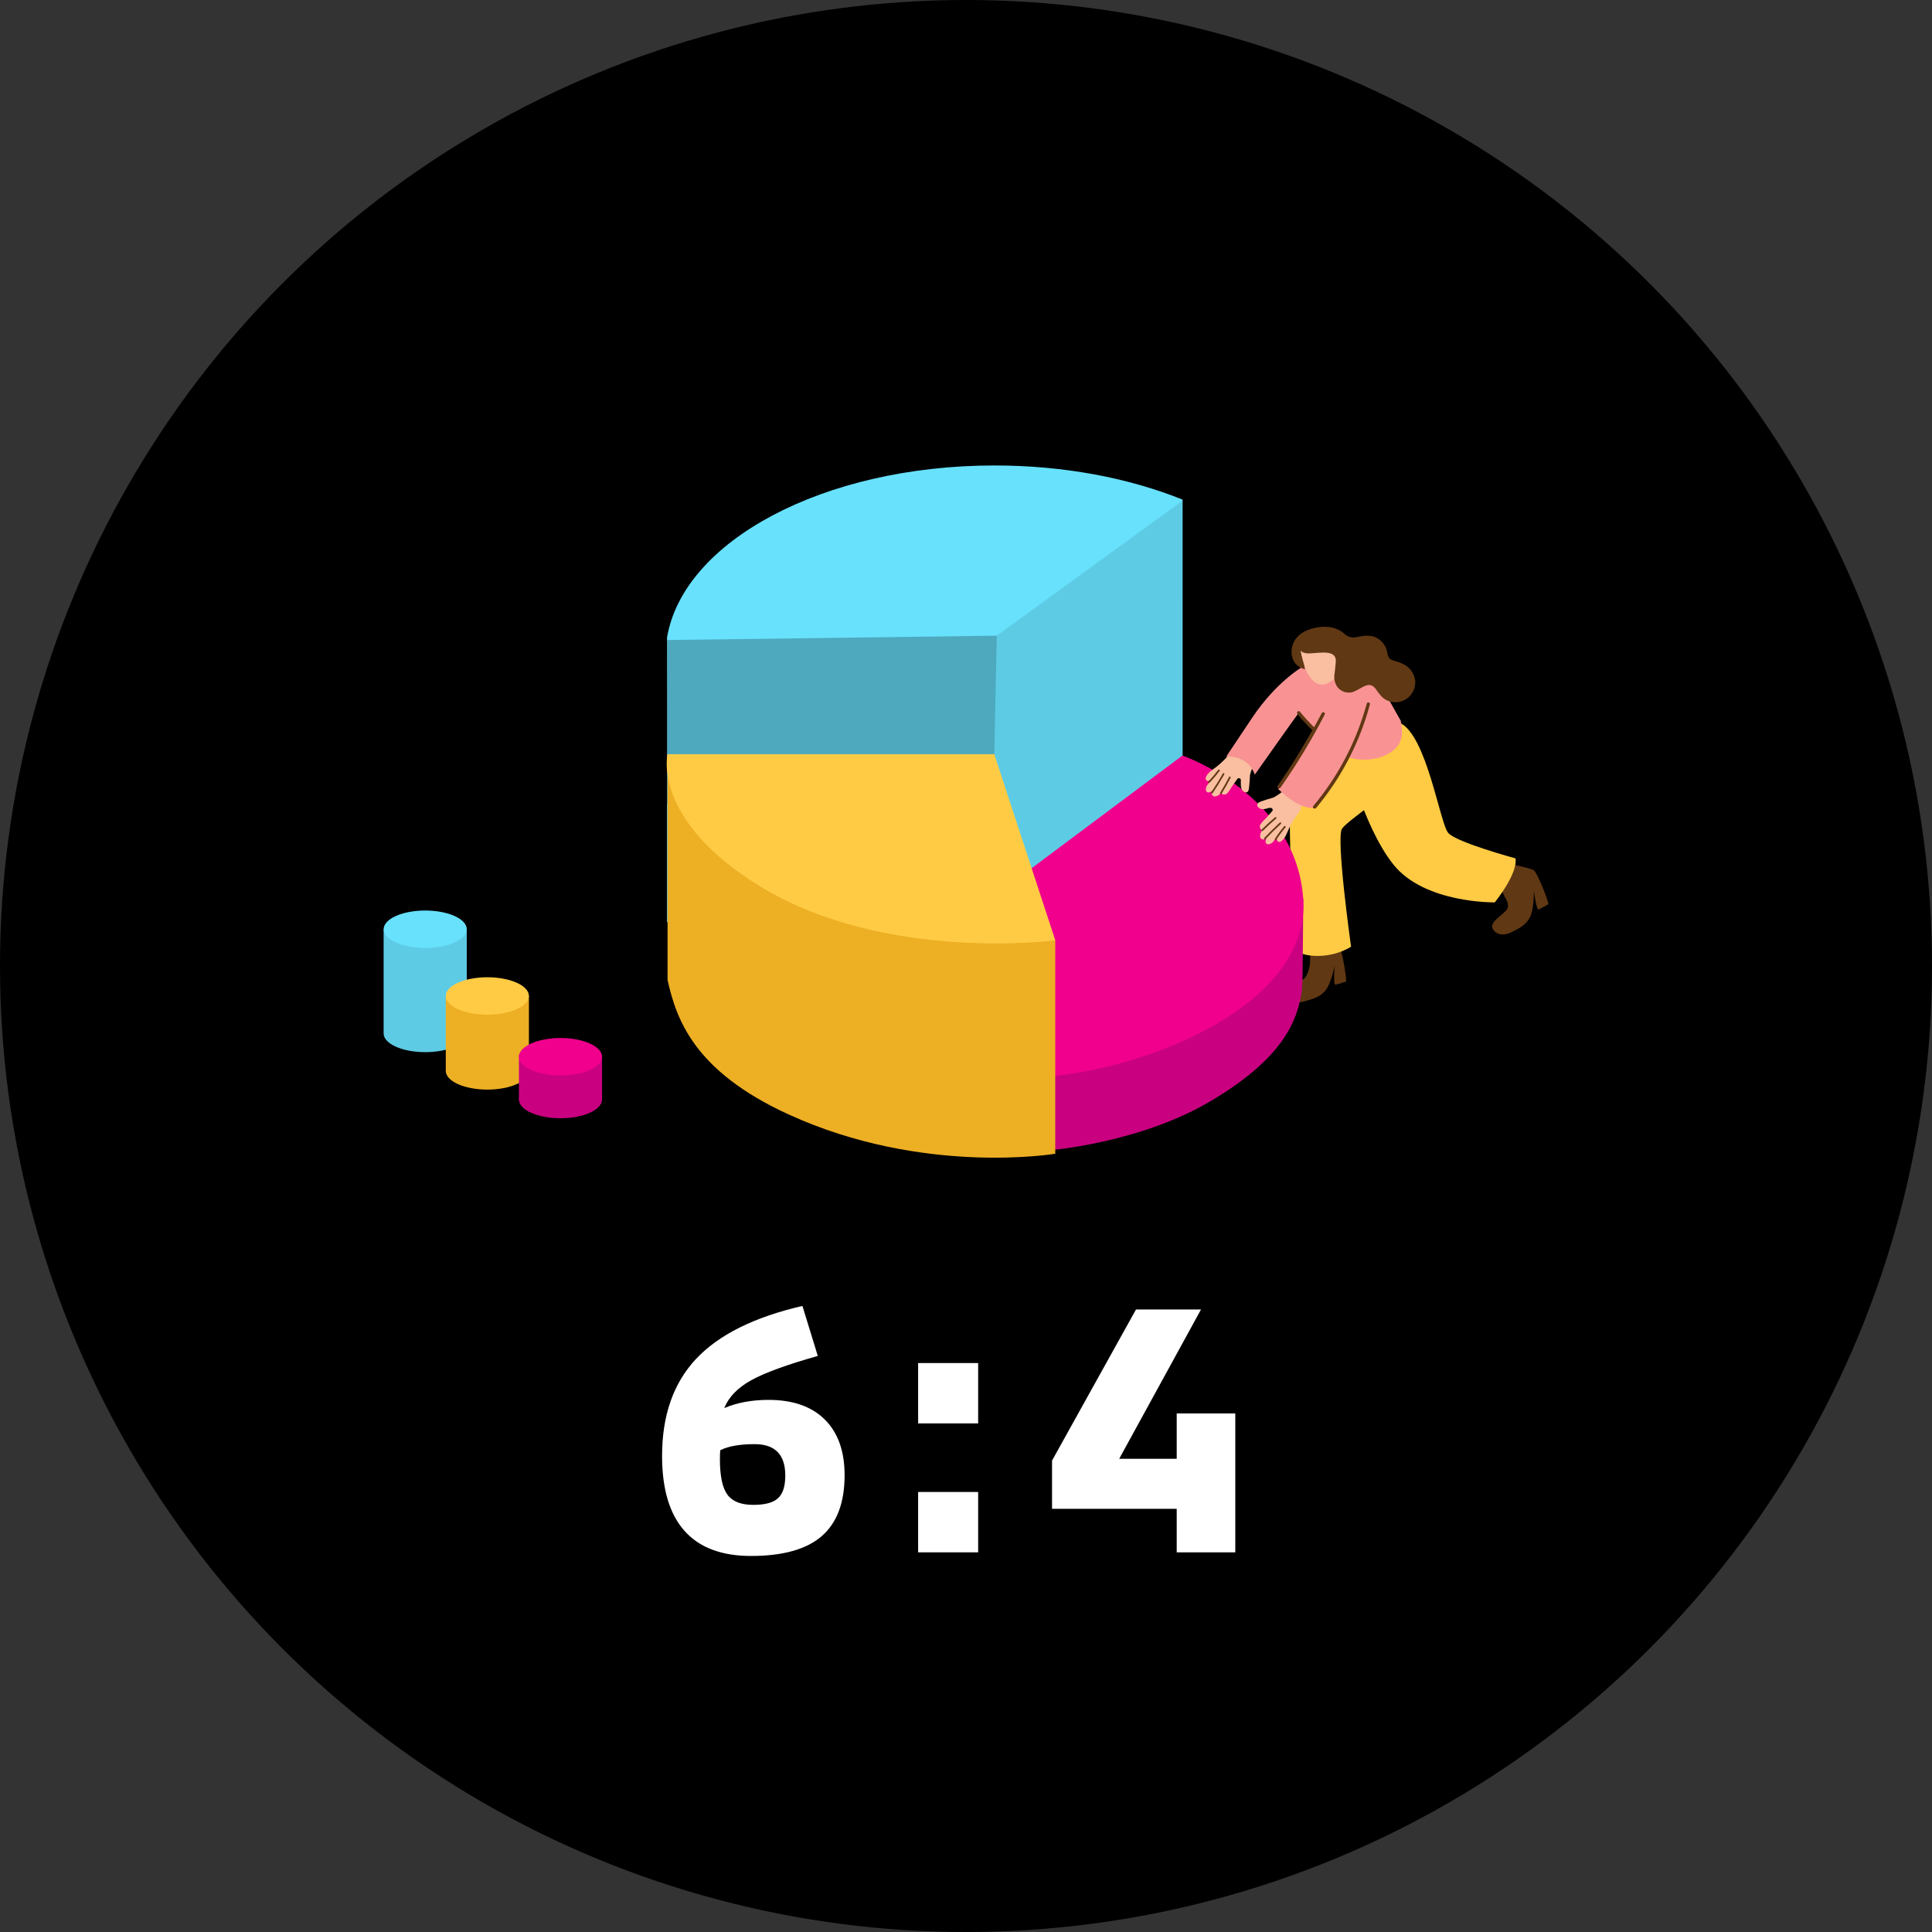 <?xml version="1.0" encoding="UTF-8"?><svg id="_イヤー_2" xmlns="http://www.w3.org/2000/svg" viewBox="0 0 800 800"><rect x="0" y="0" width="800" height="800" fill="#333333" stroke="none"/><defs><style>.cls-1{fill:#f9bfa0;}.cls-2{fill:#f99393;}.cls-3{fill:#68e1fd;}.cls-4{fill:#fff;}.cls-5{fill:#ffcb44;}.cls-6{fill:#f0008d;}.cls-7{fill:#edaf24;}.cls-8{fill:#c90180;}.cls-9{fill:#603813;}.cls-10{opacity:.1;}.cls-10,.cls-11{isolation:isolate;}.cls-11{opacity:.25;}</style></defs><g id="TOP_数字で見るスライドショー2"><g><circle cx="400" cy="400" r="400"/><g><path class="cls-4" d="M283.39,633.85c-6.16-6.95-9.24-17.28-9.24-30.98,0-16.76,4.68-30.15,14.05-40.15,9.37-10.01,24.06-17.33,44.07-21.96l6.36,20.71c-12.62,3.55-21.77,6.88-27.43,9.98-5.67,3.11-9.44,6.98-11.31,11.61,5.32-2.27,11.44-3.4,18.34-3.4,10.06,0,17.82,2.71,23.29,8.13,5.47,5.42,8.21,13.11,8.21,23.07,0,11.34-3.16,19.74-9.47,25.22-6.31,5.47-16.07,8.21-29.28,8.21-12.23,0-21.42-3.48-27.58-10.43Zm38.75-13.46c2.02-1.82,3.03-4.95,3.03-9.39,0-8.67-4.24-13.01-12.72-13.01-6.11,0-10.85,.84-14.2,2.51-.1,.79-.15,2.02-.15,3.7,0,7,1.04,11.91,3.11,14.72,2.07,2.81,5.62,4.21,10.65,4.21s8.26-.91,10.28-2.74Z"/><path class="cls-4" d="M380.18,564.41h24.85v24.99h-24.85v-24.99Zm0,53.39h24.85v24.99h-24.85v-24.99Z"/><path class="cls-4" d="M511.51,585.27v57.53h-24.26v-18.04h-51.62v-19.97l34.76-62.56h26.92l-33.87,61.82h23.81v-18.78h24.26Z"/></g><g><path class="cls-9" d="M542.56,394.14l-.11,4.99s-.57,4.27-2.35,6.01c-1.78,1.73-8.1,3.54-7.44,6.36,.67,2.81,3.65,4.21,7.31,3.18,3.65-1.03,6.96-1.86,9.18-4.97,2.22-3.11,3.5-9.9,3.5-9.9,0,0-.64,8.02,.33,7.95,1.48-.36,2.94-.81,4.37-1.33,.44,0-1.29-11.55-2.7-14.49-3.66,2.11-7.93,2.89-12.09,2.22Z"/><path class="cls-5" d="M557.3,306.36c-1.21,.43-22.82,26.33-23.15,33.37-.33,7.04,1.29,52.69,3.7,54.5,2.42,1.81,12.71,3.18,21.6-2.21,0,0-6.36-45.07-3.75-48.88s23.3-16.88,24.3-21.9"/><path class="cls-3" d="M489.67,206.88c-22.07-8.91-48.9-14.14-77.86-14.14-70.76,0-128.92,31.27-135.61,71.29h0v117.78l135.4,5.23,78.09-61.23v-118.93h-.02Z"/><polygon class="cls-10" points="412.74 263.22 410.36 372.46 489.61 313.25 489.69 207.3 412.74 263.22"/><path class="cls-8" d="M434.5,445.7v30.61s37.44-2.94,66.84-20.39c29.4-17.45,36.1-32.66,37.84-46.67,.27-2.24,.48-37.18,.48-37.18"/><path class="cls-6" d="M410.36,372.07l79.25-59.21s46.99,16.05,50.02,59.21c3.04,43.16-62.32,69.92-105.13,73.64l-24.14-73.64Z"/><polygon class="cls-11" points="411.31 331.53 276.05 332.88 276.23 265.03 412.74 263.22 411.31 331.53"/><path class="cls-7" d="M436.96,389.37v88.37s-54.7,9.25-110.47-16.3c-39.33-18.02-46.42-39.54-50.07-55.62v-93.5"/><path class="cls-5" d="M276.4,312.3h135.31l25.27,77.07s-70.16,9.33-122.09-22.25c-45.02-27.43-38.49-54.82-38.49-54.82Z"/><path class="cls-1" d="M519.47,311.25c.24-.55,0-1.18-.55-1.42-.34-.15-.73-.12-1.04,.09h0c-.19-.25-.48-.42-.79-.46,.03-.34-.09-.68-.33-.92-.1-.81-1.18-1.46-1.8-.68l-1.05,1.32-.25,.14c-.32-.07-.65,.02-.89,.24-.12,.03-.23,.09-.33,.16-.56,.38-1.1,.79-1.59,1.22-.35-.12-.74,0-.95,.32-1.73,2.22-3.7,4.24-5.88,6.02-1.8,1.45-3.99,2.49-4.77,4.77-.16,.57,.17,1.15,.74,1.31,.09,.03,.18,.04,.28,.04,.38-.01,.76-.07,1.13-.17l-1.14,1.4c-.66,.65-1,1.56-.94,2.48,.02,.6,.51,1.07,1.11,1.05,.08,0,.16-.01,.24-.03,.47-.16,.91-.37,1.33-.64-.13,.22-.22,.45-.27,.7-.14,.74,.36,1.45,1.1,1.59,.16,.03,.33,.03,.49,0,.9-.2,1.7-.7,2.26-1.43,.35,.51,.99,.75,1.59,.59,.39,.04,.78-.13,1-.46l.11-.14c.64-.69,1.17-1.47,1.59-2.3l2.43-3.43c.13-.09,.23-.22,.29-.37,.79-.07,1.2,.18,1.21,.76,.03,.18,.03,.37,0,.56v1.1c-.04,.62,.03,1.25,.22,1.84,.3,.79,1.14,1.76,2.11,1.59,.97-.17,1-1.41,1.1-2.21,.19-1.59,.3-3.34,.37-5.01,.46-1.82,1.17-3.57,2.1-5.2,.3-.46,.17-1.07-.29-1.36-.05-.03-.1-.06-.16-.08,.1-.22,.1-.47,0-.68l.7-.62c.38-.4,.36-1.04-.04-1.42-.12-.11-.26-.19-.42-.24Z"/><path class="cls-9" d="M504.42,318.83c-1.27,1.67-2.63,3.27-4.1,4.77-.32,.33,.19,.83,.51,.51,1.51-1.56,2.91-3.22,4.21-4.96,.32-.33-.3-.68-.62-.32Z"/><path class="cls-9" d="M506.34,320.31c-1.48,2.64-3.07,5.21-4.77,7.72-.25,.38,.37,.73,.6,.37,1.67-2.51,3.26-5.08,4.77-7.72,.1-.17,.05-.38-.12-.48-.17-.1-.38-.05-.48,.12Z"/><path class="cls-9" d="M508.95,321.71c-1.17,2.25-2.41,4.44-3.73,6.59-.24,.38,.37,.75,.6,.35,1.33-2.12,2.58-4.32,3.73-6.59,.21-.4-.37-.76-.6-.35Z"/><path class="cls-9" d="M623.2,371.62s2.15,2.92,.76,4.99c-1.38,2.07-7.2,5.13-5.97,7.74,1.22,2.61,4.45,3.37,7.82,1.68,3.37-1.68,6.44-3.18,7.95-6.75s1.38-10.41,1.38-10.41c0,0,1.03,7.95,1.97,7.75,1.38-.66,2.71-1.4,4-2.21,.46-.17-4.45-13.21-6.13-14.13s-12.35-3.18-12.35-3.18l-2.21,8.69,2.78,5.82Z"/><path class="cls-5" d="M557,309.92c0,1.27,7.09,31.86,19.97,48.05,12.89,16.19,41.98,15.68,41.98,15.68,0,0,9.53-11.63,8.6-18.21,0,0-24.28-6.58-27.82-10.49-3.54-3.91-8.88-40.57-20.12-45.64"/><path class="cls-2" d="M570.06,280.7l-19.21,27.2c6.58,10.9,29.49,7.71,29.67-4.23,.01-1.74-.15-3.49-.49-5.2-3.38-5.9-6.58-11.89-9.96-17.78Z"/><path class="cls-1" d="M536.2,326.3c.52-.3,1.18-.11,1.47,.4,.13,.23,.17,.51,.12,.77h0c.29,.13,.52,.37,.64,.67,.33-.11,.68-.06,.97,.13,.81-.1,1.68,.81,1.08,1.59l-1.05,1.32-.08,.29c.15,.29,.15,.63,0,.92,.02,.12,.02,.24,0,.37-.25,.64-.52,1.26-.83,1.88,.2,.32,.16,.73-.1,1-1.77,2.19-3.29,4.57-4.53,7.1-1,2.08-1.59,4.45-3.56,5.77-.5,.3-1.16,.14-1.46-.37-.06-.1-.1-.21-.13-.33-.08-.37-.11-.75-.1-1.13l-1.1,1.43c-.49,.79-1.29,1.33-2.21,1.48-.58,.12-1.16-.25-1.28-.83-.02-.08-.02-.16-.02-.25,.05-.49,.16-.98,.32-1.45-.18,.17-.39,.32-.62,.43-.68,.33-1.5,.04-1.82-.64-.08-.16-.12-.34-.13-.52-.01-.91,.3-1.8,.87-2.51-.58-.23-.95-.8-.92-1.41-.13-.37-.05-.79,.22-1.08l.13-.14c.52-.79,1.15-1.5,1.88-2.11l2.8-3.18c.06-.14,.16-.27,.29-.35-.11-.79-.44-1.13-1.02-1-.18-.03-.37-.03-.56,0-.37,0-.72,.21-1.06,.29-.6,.18-1.22,.25-1.84,.21-.84-.11-1.97-.72-2-1.7-.03-.99,1.14-1.3,1.89-1.59,1.59-.56,3.18-1.05,4.77-1.49,1.66-.85,3.2-1.92,4.58-3.18,.38-.39,1-.4,1.39-.02,.04,.04,.08,.09,.12,.14,.19-.14,.44-.18,.67-.13l.44-.81c.27-.48,.88-.65,1.36-.38,.18,.1,.33,.26,.42,.45Z"/><path class="cls-9" d="M532.27,342.62c-1.36,1.61-2.61,3.31-3.75,5.08-.11,.17-.33,.22-.49,.11-.17-.11-.22-.33-.11-.49,1.18-1.82,2.47-3.57,3.86-5.23,.3-.4,.78,.17,.49,.52Z"/><path class="cls-9" d="M530.41,341.14c-2.22,2.04-4.37,4.16-6.44,6.36-.32,.33-.79-.19-.49-.51,2.12-2.2,4.26-4.32,6.44-6.36,.33-.32,.83,.19,.49,.51Z"/><path class="cls-9" d="M528.46,338.92c-1.93,1.64-3.79,3.35-5.58,5.13-.32,.32-.81-.19-.49-.51,1.79-1.78,3.65-3.49,5.58-5.13,.29-.3,.83,.22,.49,.51Z"/><path class="cls-2" d="M543.64,272.53s-.91,1.91-1.59,2.16c-2.18,.76-13.32,7.28-23.52,22.47-12.27,18.26-10.71,16.1-10.71,16.1,0,0,8.82-.73,11.77,7.5,0,0,17.29-24.54,17.83-25.08,1-1,6.17,6.74,6.17,6.74l-14.3,24.28s8.22,8.71,15.32,7.85c0,0,25.97-38.25,27.52-50.01,1.56-11.76-25.2-24.82-28.49-12.01Z"/><path class="cls-9" d="M565.95,291.33c-4.22,15.58-11.78,30.06-22.15,42.43-.59,.7,.59,1.48,1.18,.79,10.43-12.49,18.02-27.09,22.25-42.79,.3-.91-1.03-1.3-1.27-.43Z"/><path class="cls-9" d="M547.32,295.25c-1.02,1.97-2.08,3.94-3.18,5.88-2.08-2.04-4.05-4.19-5.88-6.45-.57-.72-1.59,.3-1,1,1.92,2.37,3.98,4.62,6.17,6.74-4.4,7.9-9.21,15.57-14.4,22.98-.52,.75,.7,1.46,1.22,.72,6.75-9.65,12.85-19.73,18.26-30.19,.52-.76-.7-1.48-1.19-.67Z"/><path class="cls-1" d="M538.49,268.76c-.25,.95,2.86,18.34,11.55,14,8.69-4.34,3.67-18.07,.95-19.43s-11.01-.14-12.51,5.43Z"/><path class="cls-9" d="M585.97,281.65c-.4-2.85-2.18-5.32-4.77-6.59-1.23-.62-2.53-1.1-3.86-1.45-1.88-.57-2.51-1.1-2.84-3.07-.42-3.21-2.62-5.91-5.69-6.96-1.74-.45-3.56-.48-5.31-.08-1.92,.32-3.94,.91-5.67-.25-.14-.09-.29-.17-.44-.22-2.21-2.07-5.8-4.48-12.71-3.08-9.39,1.88-10.82,8.69-9.42,12.71,.78,2.31,2.76,4.02,5.16,4.45,0,0-1.59-5.83-2.08-8.14,.27,.73,1.18,1.68,4.08,1.59,4.64-.25,11.03-1.59,10.71,3.42-.13,1.92-.38,3.42-.49,4.77-.39,1.92-.02,3.91,1.03,5.56,1.71,2.42,4.95,3.19,7.56,1.8,2.7-1.18,5.8-4.31,8.31-.97,1.75,2.34,2.97,4.47,5.97,5.32,4.36,1.27,8.92-1.24,10.18-5.6,.3-1.04,.4-2.13,.28-3.21Z"/><path class="cls-3" d="M158.86,384.78v43.14c0,4.29,7.71,7.75,17.21,7.75s17.21-3.4,17.21-7.75v-43.14h-34.42Z"/><path class="cls-10" d="M158.86,384.78v43.14c0,4.29,7.71,7.75,17.21,7.75s17.21-3.4,17.21-7.75v-43.14h-34.42Z"/><ellipse class="cls-3" cx="176.07" cy="384.78" rx="17.21" ry="7.75"/><ellipse class="cls-7" cx="201.8" cy="443.43" rx="17.21" ry="7.75"/><polyline class="cls-7" points="184.59 443.43 184.59 412.41 219.01 412.41 219.01 443.43 206.39 447.63"/><ellipse class="cls-5" cx="201.8" cy="412.41" rx="17.21" ry="7.75"/><ellipse class="cls-8" cx="232.08" cy="455.29" rx="17.21" ry="7.75"/><polyline class="cls-8" points="214.88 455.29 214.88 436.87 249.29 436.87 249.29 455.29 236.68 459.48"/><ellipse class="cls-6" cx="232.08" cy="437.57" rx="17.21" ry="7.75"/></g></g></g></svg>
